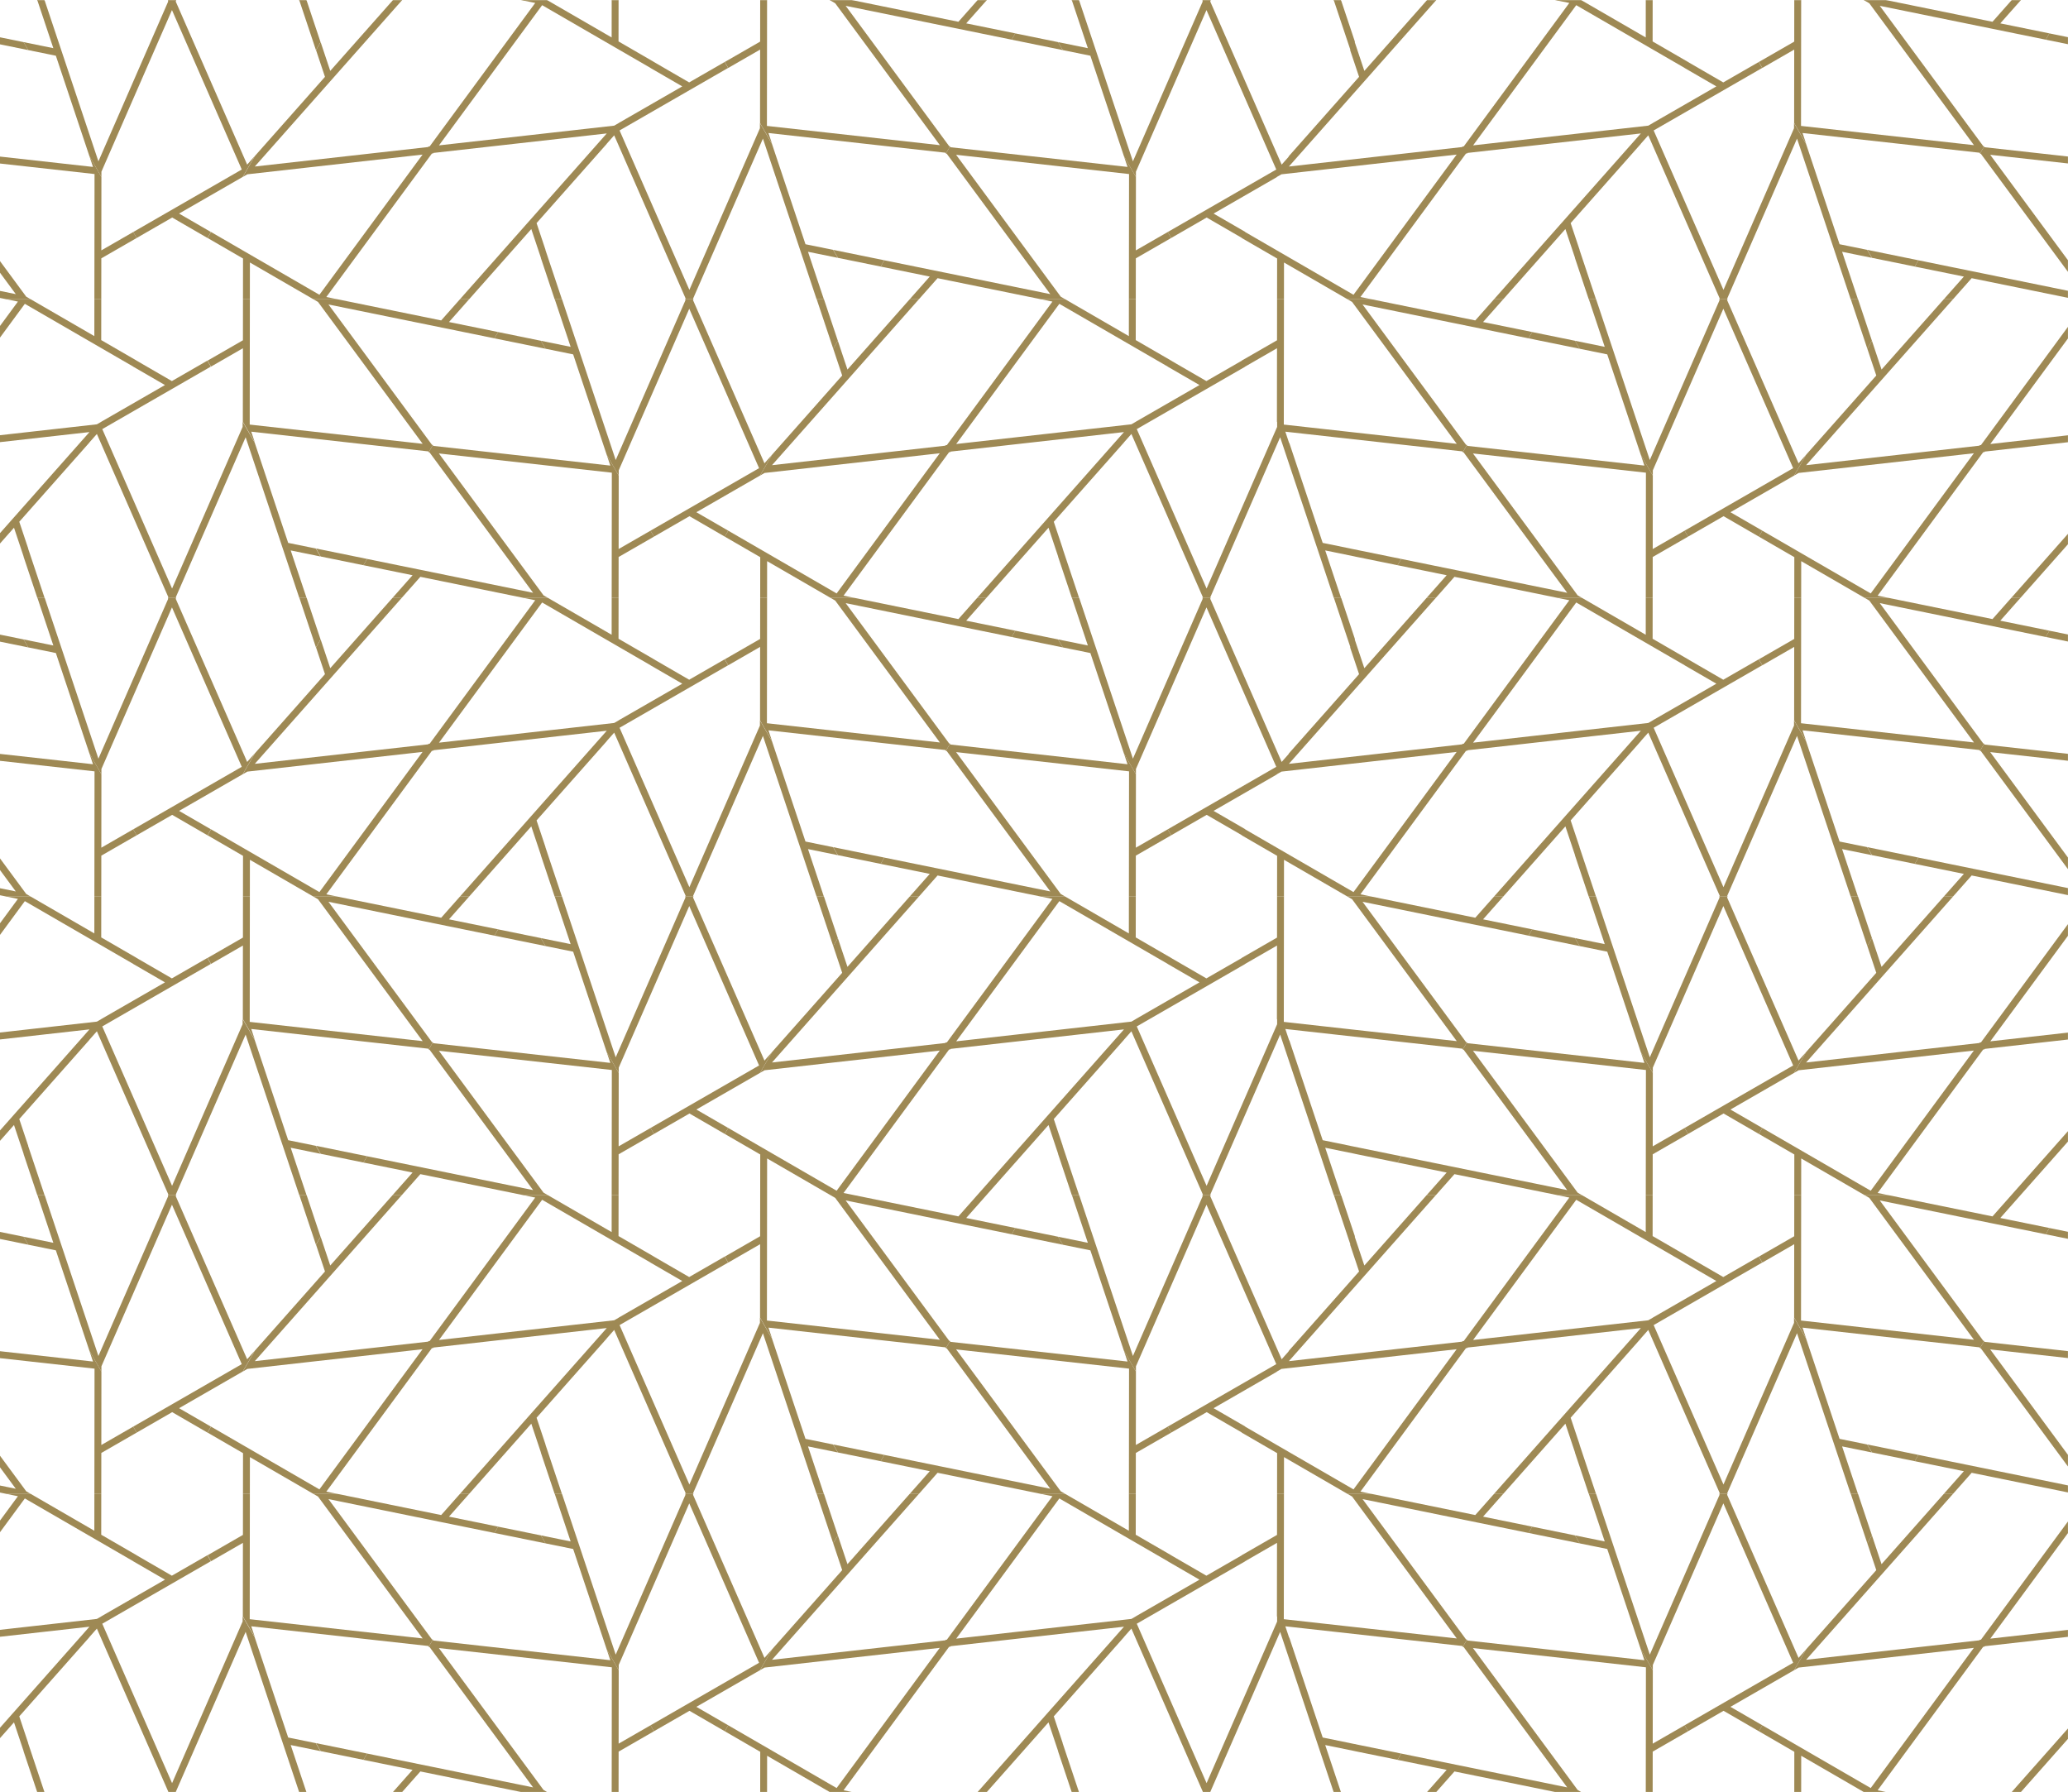 <?xml version="1.0" encoding="UTF-8"?><svg xmlns="http://www.w3.org/2000/svg" xmlns:xlink="http://www.w3.org/1999/xlink" height="1560.0" preserveAspectRatio="xMidYMid meet" version="1.0" viewBox="0.0 0.0 1800.6 1560.0" width="1800.6" zoomAndPan="magnify"><defs><clipPath id="a"><path d="M 316 1427 L 570 1427 L 570 1559.98 L 316 1559.98 Z M 316 1427"/></clipPath><clipPath id="b"><path d="M 0 1300 L 279 1300 L 279 1559.98 L 0 1559.98 Z M 0 1300"/></clipPath><clipPath id="c"><path d="M 1751 464 L 1800.559 464 L 1800.559 521 L 1751 521 Z M 1751 464"/></clipPath><clipPath id="d"><path d="M 1531 260 L 1800.559 260 L 1800.559 521 L 1531 521 Z M 1531 260"/></clipPath><clipPath id="e"><path d="M 1723 647 L 1800.559 647 L 1800.559 757 L 1723 757 Z M 1723 647"/></clipPath><clipPath id="f"><path d="M 1667 746 L 1800.559 746 L 1800.559 781 L 1667 781 Z M 1667 746"/></clipPath><clipPath id="g"><path d="M 1781 549 L 1800.559 549 L 1800.559 559 L 1781 559 Z M 1781 549"/></clipPath><clipPath id="h"><path d="M 1723 127 L 1800.559 127 L 1800.559 237 L 1723 237 Z M 1723 127"/></clipPath><clipPath id="i"><path d="M 1667 226 L 1800.559 226 L 1800.559 261 L 1667 261 Z M 1667 226"/></clipPath><clipPath id="j"><path d="M 1781 29 L 1800.559 29 L 1800.559 39 L 1781 39 Z M 1781 29"/></clipPath><clipPath id="k"><path d="M 1531 780 L 1800.559 780 L 1800.559 1041 L 1531 1041 Z M 1531 780"/></clipPath><clipPath id="l"><path d="M 1531 984 L 1800.559 984 L 1800.559 1174 L 1531 1174 Z M 1531 984"/></clipPath><clipPath id="m"><path d="M 1667 1266 L 1800.559 1266 L 1800.559 1301 L 1667 1301 Z M 1667 1266"/></clipPath><clipPath id="n"><path d="M 1723 1167 L 1800.559 1167 L 1800.559 1277 L 1723 1277 Z M 1723 1167"/></clipPath><clipPath id="o"><path d="M 1781 1069 L 1800.559 1069 L 1800.559 1079 L 1781 1079 Z M 1781 1069"/></clipPath><clipPath id="p"><path d="M 631 1300 L 1335 1300 L 1335 1559.98 L 631 1559.98 Z M 631 1300"/></clipPath><clipPath id="q"><path d="M 1216 1427 L 1470 1427 L 1470 1559.98 L 1216 1559.98 Z M 1216 1427"/></clipPath><clipPath id="r"><path d="M 1751 1504 L 1800.559 1504 L 1800.559 1559.98 L 1751 1559.98 Z M 1751 1504"/></clipPath><clipPath id="s"><path d="M 1531 1300 L 1800.559 1300 L 1800.559 1559.98 L 1531 1559.98 Z M 1531 1300"/></clipPath></defs><g><g id="change1_11"><path d="M 472.039 4.512 L 566.414 59.148 L 566.391 59.191 L 594.055 75.211 L 538.766 107.039 L 538.719 107.121 L 534.77 109.391 L 382.23 126.551 Z M 211.43 154.012 L 215.379 151.738 L 367.918 134.578 L 278.109 256.621 L 183.734 201.98 L 180.734 207.172 L 211.598 225.039 L 211.555 260.559 L 217.555 260.559 L 217.594 228.52 L 272.945 260.559 L 293.953 260.559 L 284.133 258.559 L 376.043 133.672 L 376.816 133.578 L 376.922 133.762 L 377.387 133.129 L 528.309 116.16 L 430.516 226.59 L 400.434 260.559 L 408.445 260.559 L 433.68 232.07 L 462.598 199.41 L 470.969 224.461 L 470.914 224.559 L 482.938 260.559 L 489.266 260.559 L 474.918 217.621 L 474.977 217.52 L 467.191 194.219 L 528.219 125.309 L 528.391 125.012 L 534.77 117.809 L 596.973 259.852 L 596.66 260.559 L 603.836 260.559 L 603.52 259.84 L 664.281 120.66 L 711.02 260.559 L 717.348 260.559 L 703.523 219.191 L 729.406 224.461 L 725.402 217.52 L 701.328 212.621 L 672.16 125.309 L 666.516 115.531 L 661.66 107.121 L 661.656 111.68 L 600.242 252.352 L 539.461 113.559 L 633.969 59.148 L 630.969 53.961 L 600.059 71.75 L 569.391 53.988 L 569.414 53.949 L 538.551 36.078 L 538.594 0.57 L 532.594 0.57 L 532.555 32.609 L 477.203 0.57 L 456.195 0.57 L 466.016 2.57 L 374.105 127.461 L 373.332 127.551 L 373.23 127.371 L 372.766 128 L 221.844 144.969 L 319.633 34.539 L 349.719 0.57 L 341.703 0.57 L 316.473 29.059 L 287.551 61.719 L 279.18 36.66 L 275.172 43.602 L 282.957 66.898 L 221.93 135.82 L 216.285 145.602 L 211.43 154.012" fill="#9e8954"/></g><g id="change1_12"><path d="M 217.113 296.469 C 217.215 296.648 217.297 296.828 217.359 297.02 C 217.297 296.828 217.215 296.648 217.113 296.469 C 217.113 296.469 217.109 296.469 217.109 296.461 C 217.109 296.469 217.113 296.469 217.113 296.469 Z M 373.332 393.57 L 376.605 387.898 L 376.922 387.359 L 376.141 387.27 L 285.98 265.059 L 430.512 294.531 L 433.676 289.051 L 390.934 280.34 L 408.445 260.559 L 400.43 260.559 L 384.145 278.949 L 293.949 260.559 L 272.945 260.559 L 276.891 262.852 L 368.02 386.371 L 217.43 369.621 L 217.559 260.559 L 211.559 260.559 L 211.516 296.23 L 180.738 313.949 L 183.738 319.148 L 211.508 303.16 L 211.434 367.109 L 212.93 369.711 L 221.938 385.309 L 218.762 375.801 L 372.871 392.949 L 373.332 393.57" fill="#9e8954"/></g><g id="change1_13"><path d="M 316.473 492.059 L 319.637 486.578 L 275.176 477.52 L 279.184 484.461 L 316.473 492.059" fill="#9e8954"/></g><g id="change1_14"><path d="M 538.59 520.551 L 538.633 484.891 L 569.41 467.172 L 566.41 461.969 L 538.641 477.961 L 538.715 414 L 537.219 411.41 L 528.211 395.809 L 531.391 405.32 L 377.277 388.172 L 376.816 387.539 L 373.543 393.211 L 373.227 393.762 L 374.008 393.852 L 464.168 516.059 L 319.637 486.59 L 316.473 492.059 L 359.219 500.781 L 341.703 520.559 L 349.719 520.559 L 366.004 502.16 L 456.199 520.559 L 477.203 520.559 L 473.258 518.27 L 382.133 394.75 L 532.719 411.5 L 532.59 520.551 L 538.59 520.551" fill="#9e8954"/></g><g id="change1_15"><path d="M 433.676 289.059 L 430.512 294.539 L 474.973 303.602 L 470.969 296.66 L 433.676 289.059" fill="#9e8954"/></g><g id="change1_16"><path d="M 717.441 260.559 L 711.117 260.559 L 725.496 303.602 L 729.504 296.66 L 717.441 260.559" fill="#9e8954"/></g><g id="change1_17"><path d="M 474.98 303.602 L 499.051 308.512 L 528.219 395.809 L 533.863 405.59 L 538.719 414 L 538.727 409.449 L 600.141 268.77 L 660.922 407.559 L 566.414 461.969 L 569.414 467.172 L 600.32 449.371 L 631.059 467.172 L 634.059 461.969 L 606.324 445.922 L 661.754 414 L 663.25 411.41 L 672.258 395.809 L 665.613 403.32 L 603.41 261.281 L 603.723 260.559 L 596.547 260.559 L 596.859 261.281 L 536.098 400.469 L 489.359 260.559 L 483.031 260.559 L 496.855 301.941 L 470.973 296.66 L 474.98 303.602" fill="#9e8954"/></g><g id="change1_18"><path d="M 922.371 264.5 L 1016.75 319.141 L 1016.719 319.191 L 1044.391 335.199 L 989.098 367.039 L 989.055 367.109 L 985.105 369.391 L 832.562 386.539 Z M 1084.121 319.148 L 1111.891 303.16 L 1111.809 367.109 L 1111.988 367.43 L 1111.988 371.672 L 1050.57 512.352 L 989.793 373.559 L 1084.16 319.23 Z M 666.617 405.602 L 661.762 414.012 L 665.711 411.73 L 818.254 394.578 L 728.445 516.621 L 634.066 461.98 L 631.066 467.172 L 661.934 485.039 L 661.891 520.559 L 667.891 520.559 L 667.93 488.512 L 723.281 520.559 L 744.289 520.559 L 734.469 518.559 L 826.375 393.66 L 827.148 393.578 L 827.254 393.762 L 827.719 393.129 L 978.641 376.148 L 880.848 486.59 L 850.766 520.559 L 858.777 520.559 L 884.012 492.059 L 912.934 459.398 L 921.305 484.461 L 921.246 484.559 L 933.27 520.551 L 939.598 520.551 L 925.254 477.621 L 925.309 477.52 L 917.523 454.219 L 978.551 385.301 L 978.723 385.012 L 985.102 377.801 L 1047.301 519.84 L 1046.988 520.559 L 1054.172 520.559 L 1053.852 519.84 L 1114.621 380.648 L 1161.352 520.559 L 1167.68 520.559 L 1153.859 479.18 L 1179.539 484.422 L 1179.559 484.461 L 1216.852 492.059 L 1220.02 486.578 L 1175.559 477.52 L 1175.531 477.48 L 1151.66 472.609 L 1122.738 386.039 L 1122.352 385.359 L 1122.32 385.309 L 1119.141 375.801 L 1273.25 392.949 L 1273.711 393.57 L 1276.988 387.898 L 1277.301 387.359 L 1276.52 387.27 L 1186.359 265.059 L 1330.891 294.531 L 1334.059 289.051 L 1291.309 280.34 L 1308.828 260.559 L 1300.809 260.559 L 1284.52 278.949 L 1194.328 260.559 L 1173.328 260.559 L 1177.27 262.852 L 1268.398 386.371 L 1117.809 369.621 L 1117.941 260.559 L 1111.941 260.559 L 1111.898 296.23 L 1081.121 313.949 L 1081.16 314.031 L 1050.391 331.75 L 1019.719 313.988 L 1019.75 313.949 L 988.883 296.078 L 988.926 260.559 L 982.926 260.559 L 982.887 292.609 L 927.535 260.559 L 906.527 260.559 L 916.348 262.559 L 824.441 387.461 L 823.664 387.539 L 823.562 387.359 L 823.098 387.988 L 672.176 404.969 L 769.969 294.531 L 769.969 294.539 L 800.051 260.559 L 792.035 260.559 L 766.805 289.059 L 737.883 321.711 L 729.512 296.66 L 725.504 303.602 L 733.289 326.898 L 672.262 395.82 L 666.617 405.602" fill="#9e8954"/></g><g id="change1_19"><path d="M 823.664 653.57 L 826.938 647.902 L 827.254 647.355 L 826.473 647.27 L 736.312 525.059 L 880.848 554.531 L 884.008 549.051 L 841.266 540.34 L 858.777 520.559 L 850.762 520.559 L 834.477 538.949 L 744.281 520.559 L 723.281 520.559 L 727.223 522.84 L 818.352 646.367 L 667.762 629.613 L 667.891 520.559 L 661.891 520.559 L 661.848 556.23 L 631.07 573.945 L 634.07 579.145 L 661.84 563.152 L 661.766 627.113 L 663.262 629.703 L 672.27 645.305 L 669.094 635.797 L 823.203 652.945 L 823.664 653.57" fill="#9e8954"/></g><g id="change1_20"><path d="M 766.809 752.059 L 769.969 746.578 L 725.508 737.512 L 729.516 744.453 L 766.809 752.059" fill="#9e8954"/></g><g id="change1_21"><path d="M 827.148 647.539 L 823.875 653.211 L 823.562 653.758 L 824.34 653.844 L 914.5 776.055 L 769.969 746.582 L 766.805 752.062 L 809.551 760.777 L 792.039 780.555 L 800.051 780.555 L 816.34 762.16 L 906.531 780.555 L 927.535 780.555 L 923.59 778.27 L 832.465 654.746 L 983.055 671.5 L 982.926 780.551 L 988.922 780.551 L 988.965 744.887 L 1019.75 727.164 L 1016.75 721.969 L 988.973 737.961 L 989.051 674 L 987.555 671.41 L 978.547 655.809 L 981.723 665.316 L 827.609 648.168 L 827.148 647.539" fill="#9e8954"/></g><g id="change1_22"><path d="M 884.008 549.059 L 880.844 554.531 L 925.309 563.602 L 921.301 556.66 L 884.008 549.059" fill="#9e8954"/></g><g id="change1_23"><path d="M 538.59 0 L 532.59 0 L 532.59 0.559 L 538.59 0.559 L 538.59 0" fill="#9e8954"/></g><g id="change1_24"><path d="M 467.488 0.559 L 477.203 0.559 L 476.23 0 L 453.438 0 L 456.199 0.559 L 467.488 0.559" fill="#9e8954"/></g><g id="change1_25"><path d="M 350.219 0 L 342.203 0 L 341.703 0.559 L 349.719 0.559 L 350.219 0" fill="#9e8954"/></g><g id="change1_26"><path d="M 726.273 0.57 L 744.289 0.57 L 741.516 0 L 722.305 0 L 723.281 0.57 L 726.273 0.57" fill="#9e8954"/></g><g id="change1_27"><path d="M 859.277 0 L 851.266 0 L 850.766 0.57 L 858.777 0.57 L 859.277 0" fill="#9e8954"/></g><g id="change1_28"><path d="M 667.891 0 L 661.891 0 L 661.891 0.57 L 667.891 0.57 L 667.891 0" fill="#9e8954"/></g><g id="change1_29"><path d="M 729.516 224.461 L 766.809 232.059 L 769.969 226.59 L 725.508 217.52 L 729.516 224.461" fill="#9e8954"/></g><g id="change1_30"><path d="M 661.84 43.16 L 661.766 107.121 L 663.262 109.711 L 672.27 125.309 L 669.094 115.801 L 823.203 132.949 L 823.664 133.578 L 826.938 127.91 L 827.254 127.359 L 826.473 127.281 L 736.312 5.07 L 880.848 34.539 L 884.008 29.059 L 841.266 20.34 L 858.777 0.57 L 850.762 0.57 L 834.477 18.961 L 744.281 0.57 L 723.281 0.57 L 727.223 2.852 L 818.352 126.371 L 667.762 109.621 L 667.891 0.57 L 661.891 0.57 L 661.848 36.23 L 631.07 53.949 L 634.07 59.148 L 661.84 43.16" fill="#9e8954"/></g><g id="change1_31"><path d="M 1054.172 0.559 L 1053.922 0 L 1047.238 0 L 1046.988 0.559 L 1054.172 0.559" fill="#9e8954"/></g><g id="change1_32"><path d="M 1167.68 0.559 L 1167.488 0 L 1161.172 0 L 1161.352 0.559 L 1167.68 0.559" fill="#9e8954"/></g><g id="change1_33"><path d="M 939.598 0.559 L 939.41 0 L 933.086 0 L 933.27 0.559 L 939.598 0.559" fill="#9e8954"/></g><g id="change1_34"><path d="M 766.805 232.07 L 809.551 240.781 L 792.039 260.559 L 800.051 260.559 L 816.34 242.172 L 906.531 260.559 L 927.535 260.559 L 923.59 258.281 L 832.465 134.75 L 983.055 151.512 L 982.926 260.559 L 988.922 260.559 L 988.965 224.891 L 1019.75 207.172 L 1016.75 201.98 L 988.973 217.969 L 989.051 154.012 L 987.555 151.422 L 978.547 135.82 L 981.723 145.32 L 827.609 128.18 L 827.148 127.551 L 823.875 133.219 L 823.562 133.762 L 824.34 133.852 L 914.5 256.059 L 769.969 226.59 L 766.805 232.07" fill="#9e8954"/></g><g id="change1_35"><path d="M 880.844 34.539 L 925.309 43.609 L 921.301 36.672 L 884.008 29.059 L 880.844 34.539" fill="#9e8954"/></g><g id="change1_36"><path d="M 1111.809 154.012 L 1115.762 151.738 L 1268.301 134.578 L 1178.488 256.621 L 1084.121 201.98 L 1084.191 201.859 L 1056.66 185.922 L 1111.672 154.238 Z M 1372.422 4.512 L 1466.801 59.148 L 1466.77 59.191 L 1494.441 75.211 L 1439.148 107.039 L 1439.102 107.121 L 1435.148 109.391 L 1282.609 126.551 Z M 1047.672 186.121 C 1047.699 186.551 1047.82 186.98 1048.031 187.359 C 1047.82 186.98 1047.699 186.551 1047.672 186.121 Z M 949.383 48.512 L 978.551 135.82 L 984.195 145.602 L 989.055 154.012 L 989.059 149.449 L 1050.469 8.77 L 1111.25 147.57 L 1016.75 201.98 L 1019.75 207.172 L 1050.648 189.379 L 1081.191 207.051 L 1081.121 207.172 L 1111.98 225.039 L 1111.941 260.559 L 1117.941 260.559 L 1117.98 228.52 L 1173.328 260.559 L 1194.34 260.559 L 1184.52 258.559 L 1276.422 133.672 L 1277.199 133.578 L 1277.301 133.762 L 1277.77 133.129 L 1428.691 116.16 L 1330.898 226.59 L 1300.809 260.559 L 1308.828 260.559 L 1334.059 232.07 L 1362.98 199.41 L 1371.352 224.461 L 1371.289 224.559 L 1383.32 260.559 L 1389.648 260.559 L 1375.301 217.621 L 1375.359 217.52 L 1367.57 194.219 L 1428.602 125.309 L 1428.77 125.012 L 1435.148 117.809 L 1497.352 259.852 L 1497.039 260.559 L 1504.219 260.559 L 1503.898 259.84 L 1564.66 120.66 L 1611.398 260.559 L 1617.73 260.559 L 1603.91 219.191 L 1629.789 224.461 L 1625.781 217.52 L 1601.711 212.621 L 1572.539 125.309 L 1566.898 115.531 L 1562.039 107.121 L 1562.039 111.68 L 1500.621 252.352 L 1439.84 113.559 L 1534.352 59.148 L 1531.352 53.961 L 1500.441 71.75 L 1469.77 53.988 L 1469.789 53.949 L 1438.93 36.078 L 1438.969 0.57 L 1432.969 0.57 L 1432.941 32.609 L 1377.578 0.57 L 1356.57 0.57 L 1366.398 2.57 L 1274.488 127.461 L 1273.711 127.551 L 1273.609 127.371 L 1273.141 128 L 1122.219 144.969 L 1220.012 34.539 L 1250.102 0.57 L 1242.078 0.57 L 1216.852 29.059 L 1187.93 61.719 L 1179.559 36.66 L 1179.73 36.359 L 1167.781 0.57 L 1161.449 0.57 L 1175.73 43.301 L 1175.551 43.602 L 1183.34 66.898 L 1122.309 135.82 L 1121.801 136.711 L 1115.941 143.32 L 1053.738 1.281 L 1054.051 0.57 L 1046.879 0.57 L 1047.191 1.289 L 986.434 140.469 L 939.691 0.57 L 933.367 0.57 L 947.188 41.941 L 921.305 36.66 L 925.312 43.602 L 949.383 48.512" fill="#9e8954"/></g><g id="change1_37"><path d="M 472.039 524.5 L 566.414 579.141 L 566.391 579.184 L 594.055 595.199 L 538.766 627.031 L 538.719 627.109 L 534.77 629.383 L 382.23 646.539 Z M 211.555 780.555 L 217.555 780.555 L 217.594 748.508 L 272.945 780.555 L 293.953 780.555 L 284.133 778.551 L 376.043 653.66 L 376.816 653.574 L 376.922 653.754 L 377.387 653.121 L 528.309 636.148 L 430.516 746.582 L 400.434 780.555 L 408.445 780.555 L 433.68 752.062 L 462.598 719.402 L 470.969 744.457 L 470.914 744.559 L 482.938 780.551 L 489.266 780.551 L 474.918 737.617 L 474.977 737.516 L 467.191 714.215 L 528.219 645.301 L 528.391 645.004 L 534.77 637.801 L 596.973 779.84 L 596.66 780.555 L 603.836 780.555 L 603.52 779.836 L 664.281 640.648 L 711.02 780.555 L 717.348 780.555 L 703.523 739.18 L 729.406 744.457 L 725.402 737.516 L 701.328 732.609 L 672.16 645.301 L 666.516 635.523 L 661.66 627.113 L 661.656 631.672 L 600.242 772.348 L 539.461 633.555 L 633.969 579.145 L 630.969 573.949 L 600.059 591.742 L 569.391 573.984 L 569.414 573.945 L 538.551 556.078 L 538.594 520.559 L 532.594 520.559 L 532.555 552.602 L 477.203 520.559 L 456.195 520.559 L 466.016 522.559 L 374.105 647.453 L 373.332 647.539 L 373.23 647.359 L 372.766 647.992 L 221.844 664.965 L 319.633 554.531 L 349.719 520.559 L 341.703 520.559 L 316.473 549.051 L 287.551 581.711 L 279.18 556.66 L 275.172 563.598 L 282.957 586.898 L 221.93 655.812 L 216.285 665.594 L 211.43 674.004 L 215.379 671.73 L 367.918 654.574 L 278.109 776.613 L 183.734 721.973 L 180.734 727.168 L 211.598 745.039 L 211.555 780.555" fill="#9e8954"/></g><g id="change1_38"><path d="M 373.332 913.566 L 376.605 907.898 L 376.922 907.355 L 376.141 907.266 L 285.98 785.055 L 430.512 814.527 L 433.676 809.047 L 390.934 800.332 L 408.445 780.555 L 400.43 780.555 L 384.145 798.949 L 293.949 780.559 L 272.945 780.559 L 276.891 782.84 L 368.02 906.363 L 217.43 889.609 L 217.559 780.559 L 211.559 780.559 L 211.516 816.223 L 180.738 833.941 L 183.738 839.141 L 211.508 823.148 L 211.434 887.109 L 212.93 889.699 L 221.938 905.301 L 218.762 895.793 L 372.871 912.941 L 373.332 913.566" fill="#9e8954"/></g><g id="change1_39"><path d="M 316.473 1012.051 L 319.637 1006.578 L 275.176 997.512 L 279.184 1004.449 L 316.473 1012.051" fill="#9e8954"/></g><g id="change1_40"><path d="M 538.59 1040.551 L 538.633 1004.879 L 569.41 987.164 L 566.41 981.969 L 538.641 997.957 L 538.715 933.996 L 537.219 931.406 L 528.211 915.805 L 531.391 925.312 L 377.277 908.164 L 376.816 907.539 L 373.543 913.207 L 373.227 913.754 L 374.008 913.84 L 464.168 1036.051 L 319.637 1006.578 L 316.473 1012.059 L 359.219 1020.77 L 341.703 1040.551 L 349.719 1040.551 L 366.004 1022.16 L 456.199 1040.551 L 477.203 1040.551 L 473.258 1038.27 L 382.133 914.742 L 532.719 931.496 L 532.59 1040.551 L 538.59 1040.551" fill="#9e8954"/></g><g id="change1_41"><path d="M 433.676 809.051 L 430.512 814.531 L 474.973 823.598 L 470.969 816.656 L 433.676 809.051" fill="#9e8954"/></g><g id="change1_42"><path d="M 663.25 931.406 L 672.258 915.805 L 665.613 923.309 L 603.41 781.27 L 603.723 780.559 L 596.547 780.559 L 596.859 781.273 L 536.098 920.461 L 489.359 780.555 L 483.031 780.555 L 496.855 821.93 L 470.973 816.652 L 474.98 823.594 L 499.051 828.504 L 528.219 915.809 L 533.863 925.586 L 538.719 933.996 L 538.727 929.441 L 600.141 788.762 L 660.922 927.555 L 566.414 981.965 L 569.414 987.16 L 600.32 969.367 L 631.059 987.164 L 634.059 981.969 L 606.324 965.91 L 661.754 933.996 L 663.25 931.406" fill="#9e8954"/></g><g id="change1_43"><path d="M 711.117 780.559 L 725.496 823.598 L 729.504 816.656 L 717.441 780.559 L 711.117 780.559" fill="#9e8954"/></g><g id="change1_44"><path d="M 766.809 1272.051 L 769.969 1266.57 L 725.508 1257.512 L 729.516 1264.449 L 766.809 1272.051" fill="#9e8954"/></g><g id="change1_45"><path d="M 827.148 1167.531 L 823.875 1173.199 L 823.562 1173.75 L 824.34 1173.84 L 914.5 1296.051 L 769.969 1266.578 L 766.805 1272.051 L 809.551 1280.77 L 792.039 1300.551 L 800.051 1300.551 L 816.34 1282.148 L 906.531 1300.551 L 927.535 1300.551 L 923.59 1298.262 L 832.465 1174.738 L 983.055 1191.488 L 982.926 1300.539 L 988.922 1300.539 L 988.965 1264.879 L 1019.75 1247.16 L 1016.75 1241.961 L 988.973 1257.949 L 989.051 1193.988 L 987.555 1191.398 L 978.547 1175.801 L 981.723 1185.309 L 827.609 1168.16 L 827.148 1167.531" fill="#9e8954"/></g><g id="change1_46"><path d="M 884.008 1069.051 L 880.844 1074.531 L 925.309 1083.59 L 921.301 1076.648 L 884.008 1069.051" fill="#9e8954"/></g><g id="change1_47"><path d="M 319.637 1526.57 L 275.176 1517.5 L 279.184 1524.441 L 316.473 1532.051 L 319.637 1526.57" fill="#9e8954"/></g><g id="change1_48"><path d="M 384.145 1318.941 L 293.949 1300.551 L 272.945 1300.551 L 276.891 1302.828 L 368.02 1426.359 L 217.43 1409.602 L 217.559 1300.551 L 211.559 1300.551 L 211.516 1336.219 L 180.738 1353.941 L 183.738 1359.129 L 211.508 1343.141 L 211.434 1407.102 L 212.93 1409.691 L 221.938 1425.289 L 218.762 1415.789 L 372.871 1432.93 L 373.332 1433.559 L 376.605 1427.891 L 376.922 1427.352 L 376.141 1427.262 L 285.98 1305.051 L 430.512 1334.52 L 433.676 1329.039 L 390.934 1320.328 L 408.445 1300.551 L 400.43 1300.551 L 384.145 1318.941" fill="#9e8954"/></g><g id="change1_49"><path d="M 538.719 1147.102 L 534.77 1149.379 L 382.23 1166.531 L 472.039 1044.488 L 566.414 1099.129 L 566.391 1099.18 L 594.055 1115.191 L 538.766 1147.02 Z M 711.02 1300.551 L 717.348 1300.551 L 703.523 1259.172 L 729.406 1264.449 L 725.402 1257.512 L 701.328 1252.602 L 672.16 1165.289 L 666.516 1155.52 L 661.66 1147.102 L 661.656 1151.66 L 600.242 1292.34 L 539.461 1153.551 L 633.969 1099.141 L 630.969 1093.941 L 600.059 1111.738 L 569.391 1093.98 L 569.414 1093.941 L 538.551 1076.07 L 538.594 1040.551 L 532.594 1040.551 L 532.555 1072.602 L 477.203 1040.551 L 456.195 1040.551 L 466.016 1042.559 L 374.105 1167.449 L 373.332 1167.531 L 373.23 1167.352 L 372.766 1167.98 L 221.844 1184.961 L 319.633 1074.52 L 349.719 1040.551 L 341.703 1040.551 L 316.473 1069.051 L 316.469 1069.051 L 287.551 1101.699 L 279.18 1076.648 L 275.172 1083.59 L 282.957 1106.891 L 221.93 1175.809 L 216.285 1185.59 L 211.43 1194 L 215.379 1191.719 L 367.918 1174.57 L 278.109 1296.602 L 183.734 1241.969 L 180.734 1247.16 L 211.598 1265.031 L 211.555 1300.551 L 217.555 1300.551 L 217.594 1268.5 L 272.945 1300.551 L 293.953 1300.551 L 284.133 1298.551 L 376.043 1173.648 L 376.816 1173.57 L 376.922 1173.75 L 377.387 1173.121 L 528.309 1156.141 L 430.516 1266.578 L 400.434 1300.551 L 408.445 1300.551 L 433.68 1272.051 L 433.68 1272.059 L 462.598 1239.398 L 470.969 1264.449 L 470.914 1264.551 L 482.938 1300.539 L 489.266 1300.539 L 474.922 1257.609 L 474.977 1257.512 L 467.191 1234.211 L 528.219 1165.289 L 528.391 1165 L 534.77 1157.789 L 596.973 1299.828 L 596.66 1300.551 L 603.836 1300.551 L 603.52 1299.828 L 664.281 1160.641 L 711.02 1300.551" fill="#9e8954"/></g><g id="change1_50"><path d="M 430.512 1334.52 L 474.973 1343.59 L 470.969 1336.648 L 433.676 1329.051 L 430.512 1334.52" fill="#9e8954"/></g><g clip-path="url(#a)" id="change1_9"><path d="M 538.641 1517.949 L 538.715 1453.988 L 537.219 1451.398 L 528.211 1435.801 L 531.391 1445.309 L 377.277 1428.16 L 376.816 1427.531 L 373.543 1433.199 L 373.227 1433.75 L 374.008 1433.828 L 464.168 1556.039 L 319.637 1526.57 L 316.473 1532.051 L 359.219 1540.77 L 342.207 1559.98 L 350.219 1559.98 L 366.004 1542.148 L 453.43 1559.98 L 476.227 1559.98 L 473.258 1558.262 L 382.133 1434.738 L 532.719 1451.488 L 532.59 1559.98 L 538.59 1559.98 L 538.633 1524.879 L 569.41 1507.16 L 566.41 1501.961 L 538.641 1517.949" fill="#9e8954"/></g><g id="change1_51"><path d="M 729.504 1336.648 L 717.441 1300.551 L 711.117 1300.551 L 725.496 1343.59 L 729.504 1336.648" fill="#9e8954"/></g><g id="change1_52"><path d="M 606.324 1485.898 L 661.754 1453.988 L 663.25 1451.398 L 672.258 1435.801 L 665.613 1443.301 L 603.41 1301.262 L 603.723 1300.551 L 596.547 1300.551 L 596.859 1301.27 L 536.098 1440.449 L 489.359 1300.551 L 483.031 1300.551 L 496.855 1341.922 L 470.973 1336.648 L 474.98 1343.59 L 499.051 1348.488 L 528.219 1435.801 L 533.863 1445.578 L 538.719 1453.988 L 538.727 1449.43 L 600.141 1308.762 L 660.922 1447.551 L 566.414 1501.961 L 569.414 1507.148 L 600.32 1489.359 L 631.059 1507.16 L 634.059 1501.961 L 606.324 1485.898" fill="#9e8954"/></g><g id="change1_53"><path d="M 20.559 484.461 L 20.504 484.559 L 32.527 520.551 L 38.852 520.551 L 24.508 477.621 L 24.566 477.52 L 16.781 454.219 L 77.809 385.301 L 77.977 385.012 L 84.359 377.801 L 146.559 519.84 L 146.246 520.559 L 153.426 520.559 L 153.109 519.84 L 213.871 380.648 L 260.609 520.559 L 266.938 520.559 L 253.113 479.18 L 278.996 484.461 L 274.988 477.52 L 250.918 472.609 L 221.75 385.301 L 216.105 375.531 L 211.25 367.121 L 211.242 371.672 L 149.828 512.352 L 89.051 373.559 L 183.555 319.148 L 180.555 313.949 L 149.648 331.75 L 118.98 313.988 L 119.004 313.949 L 88.141 296.078 L 88.18 260.559 L 82.18 260.559 L 82.145 292.609 L 26.789 260.559 L 5.781 260.559 L 15.605 262.559 L 0 283.77 L 0 293.891 L 21.625 264.5 L 116.004 319.141 L 115.98 319.191 L 143.645 335.199 L 88.352 367.039 L 88.309 367.109 L 84.359 369.391 L 0 378.871 L 0 384.91 L 77.895 376.148 L 0 464.121 L 0 473.172 L 12.188 459.398 L 20.559 484.461" fill="#9e8954"/></g><g id="change1_54"><path d="M 82.18 780.551 L 88.18 780.551 L 88.223 744.887 L 119 727.164 L 116 721.969 L 88.23 737.961 L 88.305 674 L 86.809 671.41 L 77.801 655.809 L 80.977 665.316 L 0 656.305 L 0 662.344 L 82.309 671.5 L 82.18 780.551" fill="#9e8954"/></g><g id="change1_55"><path d="M 17.078 780.555 L 26.789 780.555 L 22.848 778.27 L 0 747.301 L 0 757.406 L 13.758 776.055 L 0 773.25 L 0 779.371 L 5.789 780.555 L 17.078 780.555" fill="#9e8954"/></g><g id="change1_56"><path d="M 20.555 556.66 L 0 552.469 L 0 558.59 L 24.562 563.602 L 20.555 556.66" fill="#9e8954"/></g><g id="change1_57"><path d="M 119.004 727.164 L 149.91 709.371 L 180.645 727.164 L 183.645 721.969 L 155.914 705.914 L 211.344 674 L 212.836 671.41 L 221.848 655.809 L 215.199 663.312 L 153 521.27 L 153.312 520.559 L 146.137 520.559 L 146.449 521.281 L 85.688 660.465 L 38.949 520.559 L 32.621 520.559 L 46.445 561.934 L 20.562 556.66 L 24.57 563.598 L 48.641 568.504 L 77.809 655.812 L 83.453 665.59 L 88.309 674 L 88.316 669.441 L 149.73 528.77 L 210.508 667.559 L 116.004 721.969 L 119.004 727.164" fill="#9e8954"/></g><g id="change1_58"><path d="M 267.031 520.559 L 260.707 520.559 L 275.086 563.602 L 279.09 556.66 L 267.031 520.559" fill="#9e8954"/></g><g id="change1_59"><path d="M 153.426 0.559 L 153.176 0 L 146.492 0 L 146.246 0.559 L 153.426 0.559" fill="#9e8954"/></g><g id="change1_60"><path d="M 266.938 0.559 L 266.746 0 L 260.422 0 L 260.609 0.559 L 266.938 0.559" fill="#9e8954"/></g><g id="change1_61"><path d="M 38.852 0.559 L 38.664 0 L 32.34 0 L 32.527 0.559 L 38.852 0.559" fill="#9e8954"/></g><g id="change1_62"><path d="M 82.18 260.559 L 88.18 260.559 L 88.223 224.891 L 119 207.172 L 116 201.98 L 88.23 217.969 L 88.305 154.012 L 86.809 151.422 L 77.801 135.82 L 80.977 145.32 L 0 136.309 L 0 142.352 L 82.309 151.512 L 82.18 260.559" fill="#9e8954"/></g><g id="change1_63"><path d="M 17.078 260.559 L 26.789 260.559 L 22.848 258.281 L 0 227.309 L 0 237.41 L 13.758 256.059 L 0 253.262 L 0 259.379 L 5.789 260.559 L 17.078 260.559" fill="#9e8954"/></g><g id="change1_64"><path d="M 20.555 36.672 L 0 32.469 L 0 38.602 L 24.562 43.609 L 20.555 36.672" fill="#9e8954"/></g><g id="change1_65"><path d="M 275.086 43.609 L 279.09 36.672 L 267.031 0.57 L 260.707 0.57 L 275.086 43.609" fill="#9e8954"/></g><g id="change1_66"><path d="M 48.641 48.512 L 77.809 135.82 L 83.453 145.602 L 88.309 154.012 L 88.316 149.449 L 149.73 8.77 L 210.508 147.57 L 116.004 201.98 L 119.004 207.172 L 149.91 189.379 L 180.645 207.172 L 183.645 201.98 L 155.914 185.922 L 211.344 154.012 L 212.836 151.422 L 221.848 135.82 L 215.199 143.32 L 153 1.281 L 153.312 0.57 L 146.137 0.57 L 146.449 1.289 L 85.688 140.469 L 38.949 0.57 L 32.621 0.57 L 46.445 41.941 L 20.562 36.66 L 24.57 43.602 L 48.641 48.512" fill="#9e8954"/></g><g id="change1_67"><path d="M 20.559 1004.449 L 20.504 1004.551 L 32.527 1040.551 L 38.852 1040.551 L 24.508 997.613 L 24.566 997.512 L 16.781 974.211 L 77.809 905.297 L 77.977 905.004 L 84.359 897.797 L 146.559 1039.84 L 146.246 1040.551 L 153.426 1040.551 L 153.109 1039.828 L 213.871 900.645 L 260.609 1040.551 L 266.938 1040.551 L 253.113 999.176 L 278.996 1004.449 L 274.988 997.516 L 250.918 992.605 L 221.75 905.297 L 216.105 895.52 L 211.25 887.109 L 211.242 891.664 L 149.828 1032.34 L 89.051 893.551 L 183.555 839.141 L 180.555 833.945 L 149.648 851.738 L 118.98 833.98 L 119.004 833.941 L 88.141 816.074 L 88.18 780.555 L 82.18 780.555 L 82.145 812.602 L 26.789 780.555 L 5.781 780.555 L 15.605 782.559 L 0 803.762 L 0 813.887 L 21.625 784.496 L 116.004 839.137 L 115.98 839.18 L 143.645 855.195 L 88.355 887.027 L 88.309 887.105 L 84.359 889.383 L 0 898.867 L 0 904.906 L 77.895 896.145 L 0 984.113 L 0 993.16 L 12.188 979.398 L 20.559 1004.449" fill="#9e8954"/></g><g id="change1_68"><path d="M 82.18 1300.539 L 88.18 1300.539 L 88.223 1264.879 L 119 1247.16 L 116 1241.961 L 88.23 1257.949 L 88.305 1193.988 L 86.809 1191.398 L 77.801 1175.801 L 80.977 1185.309 L 0 1176.301 L 0 1182.34 L 82.309 1191.488 L 82.18 1300.539" fill="#9e8954"/></g><g id="change1_69"><path d="M 17.078 1300.551 L 26.789 1300.551 L 22.848 1298.262 L 0 1267.289 L 0 1277.398 L 13.758 1296.051 L 0 1293.238 L 0 1299.359 L 5.789 1300.551 L 17.078 1300.551" fill="#9e8954"/></g><g id="change1_70"><path d="M 20.555 1076.648 L 0 1072.461 L 0 1078.578 L 24.562 1083.59 L 20.555 1076.648" fill="#9e8954"/></g><g id="change1_71"><path d="M 119.004 1247.16 L 149.91 1229.359 L 180.645 1247.16 L 183.645 1241.961 L 155.914 1225.91 L 211.344 1193.988 L 212.836 1191.398 L 221.848 1175.801 L 215.199 1183.309 L 153 1041.27 L 153.312 1040.551 L 146.137 1040.551 L 146.449 1041.27 L 85.688 1180.461 L 38.949 1040.551 L 32.621 1040.551 L 46.445 1081.93 L 20.562 1076.648 L 24.57 1083.59 L 48.641 1088.5 L 77.809 1175.809 L 83.453 1185.578 L 88.309 1193.988 L 88.316 1189.441 L 149.73 1048.762 L 210.508 1187.551 L 116.004 1241.961 L 119.004 1247.16" fill="#9e8954"/></g><g id="change1_72"><path d="M 267.031 1040.551 L 260.707 1040.551 L 275.086 1083.59 L 279.09 1076.648 L 267.031 1040.551" fill="#9e8954"/></g><g clip-path="url(#b)" id="change1_3"><path d="M 274.988 1517.512 L 250.918 1512.602 L 221.75 1425.289 L 216.105 1415.512 L 211.25 1407.102 L 211.242 1411.66 L 149.828 1552.34 L 89.051 1413.539 L 183.555 1359.129 L 180.555 1353.941 L 149.648 1371.73 L 118.98 1353.98 L 119.004 1353.93 L 88.141 1336.07 L 88.18 1300.551 L 82.18 1300.551 L 82.145 1332.602 L 26.789 1300.551 L 5.781 1300.551 L 15.605 1302.551 L 0 1323.762 L 0 1333.879 L 21.625 1304.488 L 116.004 1359.129 L 115.98 1359.172 L 143.645 1375.191 L 88.355 1407.02 L 88.309 1407.102 L 84.359 1409.371 L 0 1418.859 L 0 1424.898 L 77.895 1416.141 L 0 1504.102 L 0 1513.16 L 12.188 1499.391 L 20.559 1524.449 L 20.504 1524.551 L 32.34 1559.98 L 38.664 1559.98 L 24.508 1517.602 L 24.566 1517.512 L 16.781 1494.199 L 77.809 1425.289 L 77.977 1425 L 84.359 1417.789 L 146.559 1559.828 L 146.496 1559.98 L 153.176 1559.98 L 153.109 1559.82 L 213.871 1420.641 L 260.422 1559.98 L 266.746 1559.98 L 253.113 1519.168 L 278.996 1524.449 L 274.988 1517.512" fill="#9e8954"/></g><g id="change1_73"><path d="M 1277.199 387.539 L 1273.922 393.211 L 1273.609 393.762 L 1274.391 393.852 L 1364.551 516.059 L 1220.02 486.59 L 1216.852 492.059 L 1259.602 500.781 L 1242.078 520.559 L 1250.102 520.559 L 1266.391 502.16 L 1356.578 520.559 L 1377.578 520.559 L 1373.641 518.27 L 1282.512 394.75 L 1433.102 411.5 L 1432.969 520.551 L 1438.969 520.551 L 1439.012 484.891 L 1469.789 467.172 L 1466.789 461.969 L 1439.02 477.961 L 1439.102 414 L 1437.602 411.41 L 1428.59 395.809 L 1431.77 405.32 L 1277.66 388.172 L 1277.199 387.539" fill="#9e8954"/></g><g id="change1_74"><path d="M 1334.059 289.059 L 1330.891 294.539 L 1375.352 303.602 L 1371.352 296.66 L 1334.059 289.059" fill="#9e8954"/></g><g id="change1_75"><path d="M 1563.629 411.41 L 1572.641 395.809 L 1565.988 403.32 L 1503.789 261.281 L 1504.102 260.559 L 1496.93 260.559 L 1497.238 261.281 L 1436.48 400.469 L 1389.738 260.559 L 1383.41 260.559 L 1397.238 301.941 L 1371.352 296.66 L 1375.359 303.602 L 1399.43 308.512 L 1428.602 395.809 L 1434.238 405.59 L 1439.102 414 L 1439.109 409.449 L 1500.52 268.77 L 1561.301 407.559 L 1466.789 461.969 L 1469.789 467.172 L 1500.699 449.371 L 1531.441 467.172 L 1534.441 461.969 L 1506.699 445.922 L 1562.129 414 L 1563.629 411.41" fill="#9e8954"/></g><g id="change1_76"><path d="M 1611.5 260.559 L 1625.879 303.602 L 1629.879 296.66 L 1617.82 260.559 L 1611.5 260.559" fill="#9e8954"/></g><g id="change1_77"><path d="M 1562.27 520.559 L 1562.23 556.23 L 1531.449 573.945 L 1534.449 579.145 L 1562.219 563.152 L 1562.148 627.113 L 1563.641 629.703 L 1572.648 645.305 L 1569.469 635.797 L 1723.578 652.945 L 1724.051 653.57 L 1727.32 647.902 L 1727.629 647.355 L 1726.859 647.27 L 1636.699 525.059 L 1781.23 554.531 L 1784.391 549.051 L 1741.648 540.34 L 1759.16 520.559 L 1751.141 520.559 L 1734.859 538.949 L 1644.66 520.559 L 1623.66 520.559 L 1627.609 522.84 L 1718.73 646.367 L 1568.141 629.613 L 1568.27 520.559 L 1562.27 520.559" fill="#9e8954"/></g><g id="change1_78"><path d="M 1667.191 752.059 L 1670.352 746.578 L 1625.891 737.512 L 1629.898 744.453 L 1667.191 752.059" fill="#9e8954"/></g><g clip-path="url(#c)" id="change1_98"><path d="M 1783.398 490.352 L 1781.23 486.59 L 1751.148 520.559 L 1759.16 520.559 L 1784.391 492.059 L 1800.559 473.801 L 1800.559 464.75 L 1781.23 486.59 L 1783.398 490.352" fill="#9e8954"/></g><g clip-path="url(#d)" id="change1_106"><path d="M 1724.051 387.539 L 1723.941 387.359 L 1723.48 387.988 L 1572.559 404.969 L 1670.352 294.531 L 1668.039 290.531 L 1670.352 294.539 L 1700.43 260.559 L 1692.422 260.559 L 1667.191 289.059 L 1638.262 321.711 L 1629.891 296.66 L 1625.891 303.602 L 1633.672 326.898 L 1572.641 395.82 L 1567 405.602 L 1562.141 414.012 L 1566.09 411.73 L 1718.629 394.578 L 1628.828 516.621 L 1534.449 461.98 L 1531.449 467.172 L 1562.309 485.039 L 1562.27 520.559 L 1568.27 520.559 L 1568.309 488.512 L 1623.66 520.559 L 1644.672 520.559 L 1634.852 518.559 L 1726.762 393.66 L 1727.531 393.578 L 1727.629 393.762 L 1728.102 393.129 L 1800.559 384.98 L 1800.559 378.941 L 1732.941 386.539 L 1800.559 294.66 L 1800.559 284.539 L 1724.82 387.461 L 1724.051 387.539" fill="#9e8954"/></g><g clip-path="url(#e)" id="change1_1"><path d="M 1727.531 647.539 L 1724.262 653.211 L 1723.941 653.758 L 1724.719 653.844 L 1800.559 756.645 L 1800.559 746.535 L 1732.852 654.746 L 1800.559 662.281 L 1800.559 656.242 L 1727.988 648.168 L 1727.531 647.539" fill="#9e8954"/></g><g clip-path="url(#f)" id="change1_104"><path d="M 1667.191 752.062 L 1709.93 760.777 L 1692.422 780.555 L 1700.43 780.555 L 1716.719 762.16 L 1800.559 779.258 L 1800.559 773.133 L 1670.352 746.582 L 1667.191 752.062" fill="#9e8954"/></g><g clip-path="url(#g)" id="change1_100"><path d="M 1781.23 554.531 L 1800.559 558.48 L 1800.559 552.352 L 1784.391 549.059 L 1781.23 554.531" fill="#9e8954"/></g><g id="change1_79"><path d="M 1438.969 0 L 1432.969 0 L 1432.969 0.559 L 1438.969 0.559 L 1438.969 0" fill="#9e8954"/></g><g id="change1_80"><path d="M 1367.871 0.559 L 1377.578 0.559 L 1376.609 0 L 1353.82 0 L 1356.578 0.559 L 1367.871 0.559" fill="#9e8954"/></g><g id="change1_81"><path d="M 1250.602 0 L 1242.578 0 L 1242.078 0.559 L 1250.102 0.559 L 1250.602 0" fill="#9e8954"/></g><g id="change1_82"><path d="M 1626.648 0.57 L 1644.672 0.57 L 1641.898 0 L 1622.691 0 L 1623.66 0.57 L 1626.648 0.57" fill="#9e8954"/></g><g id="change1_83"><path d="M 1759.66 0 L 1751.648 0 L 1751.148 0.57 L 1759.16 0.57 L 1759.66 0" fill="#9e8954"/></g><g id="change1_84"><path d="M 1568.27 0 L 1562.27 0 L 1562.27 0.57 L 1568.27 0.57 L 1568.27 0" fill="#9e8954"/></g><g id="change1_85"><path d="M 1667.191 232.059 L 1670.352 226.59 L 1625.891 217.52 L 1629.898 224.461 L 1667.191 232.059" fill="#9e8954"/></g><g id="change1_86"><path d="M 1562.219 43.16 L 1562.148 107.121 L 1563.641 109.711 L 1572.648 125.309 L 1569.469 115.801 L 1723.578 132.949 L 1724.051 133.578 L 1727.32 127.91 L 1727.629 127.359 L 1726.859 127.281 L 1636.699 5.07 L 1781.23 34.539 L 1784.391 29.059 L 1741.648 20.34 L 1759.16 0.57 L 1751.141 0.57 L 1734.859 18.961 L 1644.66 0.57 L 1623.66 0.57 L 1627.609 2.852 L 1718.73 126.371 L 1568.141 109.621 L 1568.27 0.57 L 1562.27 0.57 L 1562.23 36.23 L 1531.449 53.949 L 1534.449 59.148 L 1562.219 43.16" fill="#9e8954"/></g><g clip-path="url(#h)" id="change1_5"><path d="M 1727.531 127.551 L 1724.262 133.219 L 1723.941 133.762 L 1724.719 133.852 L 1800.559 236.648 L 1800.559 226.539 L 1732.852 134.75 L 1800.559 142.289 L 1800.559 136.25 L 1727.988 128.18 L 1727.531 127.551" fill="#9e8954"/></g><g clip-path="url(#i)" id="change1_103"><path d="M 1667.191 232.07 L 1709.93 240.781 L 1692.422 260.559 L 1700.43 260.559 L 1716.719 242.172 L 1800.559 259.27 L 1800.559 253.141 L 1670.352 226.59 L 1667.191 232.07" fill="#9e8954"/></g><g clip-path="url(#j)" id="change1_102"><path d="M 1784.391 29.059 L 1781.23 34.539 L 1800.559 38.48 L 1800.559 32.359 L 1784.391 29.059" fill="#9e8954"/></g><g id="change1_87"><path d="M 1050.57 1032.34 L 989.793 893.551 L 1084.16 839.219 L 1084.121 839.141 L 1111.891 823.148 L 1111.809 887.109 L 1111.988 887.422 L 1111.988 891.664 Z M 989.055 887.105 L 985.105 889.383 L 832.562 906.535 L 922.371 784.496 L 1016.75 839.137 L 1016.719 839.18 L 1044.391 855.195 L 989.098 887.031 Z M 1179.559 1004.449 L 1216.852 1012.051 L 1220.02 1006.578 L 1175.559 997.512 L 1175.531 997.473 L 1151.66 992.605 L 1122.738 906.039 L 1122.352 905.355 L 1122.32 905.301 L 1119.141 895.793 L 1273.25 912.941 L 1273.711 913.566 L 1276.988 907.898 L 1277.301 907.355 L 1276.52 907.266 L 1186.359 785.055 L 1330.891 814.527 L 1334.059 809.047 L 1291.309 800.332 L 1308.828 780.555 L 1300.809 780.555 L 1284.52 798.949 L 1194.328 780.559 L 1173.328 780.559 L 1177.27 782.84 L 1268.398 906.363 L 1117.809 889.609 L 1117.941 780.559 L 1111.941 780.559 L 1111.898 816.223 L 1081.121 833.941 L 1081.16 834.023 L 1050.391 851.738 L 1019.719 833.984 L 1019.75 833.941 L 988.883 816.074 L 988.926 780.555 L 982.926 780.555 L 982.887 812.602 L 927.535 780.555 L 906.527 780.555 L 916.348 782.559 L 824.441 907.449 L 823.664 907.535 L 823.562 907.355 L 823.098 907.988 L 672.176 924.961 L 769.969 814.527 L 800.051 780.555 L 792.035 780.555 L 766.805 809.051 L 737.883 841.707 L 729.512 816.652 L 725.504 823.594 L 733.289 846.895 L 672.262 915.812 L 666.617 925.59 L 661.762 934 L 665.711 931.727 L 818.254 914.57 L 728.445 1036.609 L 634.066 981.969 L 631.066 987.164 L 661.934 1005.031 L 661.891 1040.551 L 667.891 1040.551 L 667.93 1008.512 L 723.281 1040.551 L 744.289 1040.551 L 734.469 1038.551 L 826.375 913.656 L 827.148 913.57 L 827.254 913.75 L 827.719 913.117 L 978.641 896.145 L 880.848 1006.578 L 850.766 1040.551 L 850.762 1040.551 L 834.477 1058.941 L 744.281 1040.551 L 723.281 1040.551 L 727.223 1042.84 L 818.352 1166.359 L 667.762 1149.602 L 667.891 1040.551 L 661.891 1040.551 L 661.848 1076.219 L 631.07 1093.941 L 634.07 1099.141 L 661.84 1083.148 L 661.766 1147.102 L 663.262 1149.691 L 672.27 1165.301 L 669.094 1155.789 L 823.203 1172.941 L 823.664 1173.559 L 826.938 1167.891 L 827.254 1167.352 L 826.473 1167.262 L 736.312 1045.051 L 880.848 1074.52 L 884.008 1069.039 L 841.266 1060.328 L 858.777 1040.551 L 884.012 1012.059 L 912.934 979.398 L 921.305 1004.449 L 921.246 1004.551 L 933.27 1040.551 L 939.598 1040.551 L 925.254 997.613 L 925.309 997.512 L 917.523 974.211 L 978.551 905.297 L 978.723 905.004 L 985.102 897.797 L 1047.301 1039.84 L 1046.988 1040.551 L 1054.172 1040.551 L 1053.852 1039.828 L 1114.621 900.645 L 1161.352 1040.551 L 1167.68 1040.551 L 1153.859 999.176 L 1179.539 1004.41 L 1179.559 1004.449" fill="#9e8954"/></g><g id="change1_88"><path d="M 1439.148 627.031 L 1439.102 627.109 L 1435.148 629.383 L 1282.609 646.539 L 1372.422 524.5 L 1466.801 579.141 L 1466.77 579.184 L 1494.441 595.199 Z M 1178.488 776.613 L 1084.121 721.973 L 1084.191 721.852 L 1056.66 705.914 L 1111.672 674.238 L 1111.809 674.004 L 1115.762 671.73 L 1268.301 654.574 Z M 1047.672 706.113 C 1047.699 706.547 1047.82 706.969 1048.031 707.352 C 1047.82 706.969 1047.699 706.547 1047.672 706.113 Z M 1500.441 591.742 L 1469.77 573.984 L 1469.789 573.945 L 1438.93 556.078 L 1438.969 520.559 L 1432.969 520.559 L 1432.941 552.602 L 1377.578 520.559 L 1356.57 520.559 L 1366.398 522.559 L 1274.488 647.453 L 1273.711 647.539 L 1273.609 647.359 L 1273.141 647.992 L 1122.219 664.965 L 1220.012 554.531 L 1250.102 520.559 L 1242.078 520.559 L 1216.852 549.051 L 1187.93 581.711 L 1179.559 556.66 L 1179.73 556.359 L 1167.781 520.559 L 1161.449 520.559 L 1175.73 563.297 L 1175.551 563.598 L 1183.34 586.898 L 1122.309 655.812 L 1121.801 656.703 L 1115.941 663.312 L 1053.738 521.27 L 1054.051 520.559 L 1046.879 520.559 L 1047.191 521.281 L 986.434 660.465 L 939.691 520.559 L 933.367 520.559 L 947.188 561.934 L 921.305 556.66 L 925.312 563.598 L 949.383 568.504 L 978.551 655.812 L 984.195 665.59 L 989.055 674 L 989.059 669.441 L 1050.469 528.77 L 1111.25 667.559 L 1016.75 721.969 L 1019.75 727.164 L 1050.648 709.371 L 1081.191 727.047 L 1081.121 727.168 L 1111.98 745.039 L 1111.941 780.555 L 1117.941 780.555 L 1117.98 748.508 L 1173.328 780.555 L 1194.34 780.555 L 1184.52 778.551 L 1276.422 653.66 L 1277.199 653.574 L 1277.301 653.754 L 1277.77 653.121 L 1428.691 636.148 L 1330.898 746.582 L 1300.809 780.555 L 1308.828 780.555 L 1334.059 752.062 L 1362.98 719.402 L 1371.352 744.457 L 1371.289 744.559 L 1383.32 780.551 L 1389.648 780.551 L 1375.301 737.613 L 1375.359 737.516 L 1367.57 714.215 L 1428.602 645.301 L 1428.77 645.008 L 1435.148 637.801 L 1497.352 779.84 L 1497.039 780.555 L 1504.219 780.555 L 1503.898 779.836 L 1564.66 640.648 L 1611.398 780.555 L 1617.73 780.555 L 1603.91 739.18 L 1629.789 744.457 L 1625.781 737.516 L 1601.711 732.609 L 1572.539 645.301 L 1566.898 635.523 L 1562.039 627.113 L 1562.039 631.672 L 1500.621 772.348 L 1439.84 633.555 L 1534.352 579.145 L 1531.352 573.949 L 1500.441 591.742" fill="#9e8954"/></g><g id="change1_89"><path d="M 1438.969 1040.551 L 1439.012 1004.879 L 1469.789 987.164 L 1466.789 981.969 L 1439.02 997.957 L 1439.102 933.996 L 1437.602 931.406 L 1428.59 915.805 L 1431.77 925.312 L 1277.66 908.164 L 1277.199 907.539 L 1273.922 913.207 L 1273.609 913.754 L 1274.391 913.84 L 1364.551 1036.051 L 1220.02 1006.578 L 1216.852 1012.059 L 1259.602 1020.77 L 1242.078 1040.551 L 1250.102 1040.551 L 1266.391 1022.16 L 1356.578 1040.551 L 1377.578 1040.551 L 1373.641 1038.27 L 1282.512 914.742 L 1433.102 931.496 L 1432.969 1040.551 L 1438.969 1040.551" fill="#9e8954"/></g><g id="change1_90"><path d="M 1375.352 823.598 L 1371.352 816.656 L 1334.059 809.051 L 1330.891 814.531 L 1375.352 823.598" fill="#9e8954"/></g><g id="change1_91"><path d="M 1497.711 966.109 C 1497.738 966.543 1497.871 966.965 1498.078 967.348 C 1497.871 966.965 1497.738 966.543 1497.711 966.109 Z M 1563.629 931.406 L 1572.641 915.805 L 1565.988 923.309 L 1503.789 781.27 L 1504.102 780.559 L 1496.93 780.559 L 1497.238 781.273 L 1436.48 920.461 L 1389.738 780.555 L 1383.41 780.555 L 1397.238 821.93 L 1371.352 816.652 L 1375.359 823.594 L 1399.43 828.504 L 1428.602 915.809 L 1434.238 925.586 L 1439.102 933.996 L 1439.109 929.441 L 1500.52 788.762 L 1561.301 927.555 L 1466.789 981.965 L 1469.789 987.16 L 1500.699 969.367 L 1531.441 987.164 L 1534.441 981.969 L 1506.699 965.91 L 1562.129 933.996 L 1563.629 931.406" fill="#9e8954"/></g><g id="change1_92"><path d="M 1611.5 780.559 L 1625.879 823.598 L 1629.879 816.656 L 1617.82 780.559 L 1611.5 780.559" fill="#9e8954"/></g><g id="change1_93"><path d="M 1667.191 1272.051 L 1670.352 1266.57 L 1625.891 1257.512 L 1629.898 1264.449 L 1667.191 1272.051" fill="#9e8954"/></g><g clip-path="url(#k)" id="change1_99"><path d="M 1724.051 907.535 L 1723.941 907.355 L 1723.48 907.988 L 1572.559 924.961 L 1670.352 814.527 L 1668.129 810.688 L 1670.352 814.527 L 1700.43 780.555 L 1692.422 780.555 L 1667.191 809.051 L 1638.262 841.707 L 1629.891 816.652 L 1625.891 823.594 L 1633.672 846.895 L 1572.641 915.812 L 1567 925.59 L 1562.141 934 L 1566.09 931.727 L 1718.629 914.57 L 1628.828 1036.609 L 1534.449 981.969 L 1531.449 987.164 L 1562.309 1005.031 L 1562.27 1040.551 L 1568.27 1040.551 L 1568.309 1008.512 L 1623.66 1040.551 L 1644.672 1040.551 L 1634.852 1038.551 L 1726.762 913.656 L 1727.531 913.57 L 1727.629 913.75 L 1728.102 913.117 L 1800.559 904.969 L 1800.559 898.934 L 1732.941 906.535 L 1800.559 814.652 L 1800.559 804.527 L 1724.82 907.449 L 1724.051 907.535" fill="#9e8954"/></g><g clip-path="url(#l)" id="change1_105"><path d="M 1783.48 1010.48 L 1781.23 1006.578 L 1751.148 1040.551 L 1751.141 1040.551 L 1734.859 1058.941 L 1644.66 1040.551 L 1623.66 1040.551 L 1627.609 1042.84 L 1718.73 1166.359 L 1568.141 1149.602 L 1568.27 1040.551 L 1562.27 1040.551 L 1562.23 1076.219 L 1531.449 1093.941 L 1534.449 1099.141 L 1562.219 1083.148 L 1562.148 1147.102 L 1563.641 1149.691 L 1572.648 1165.301 L 1569.469 1155.789 L 1723.578 1172.941 L 1724.051 1173.559 L 1727.32 1167.891 L 1727.629 1167.352 L 1726.859 1167.262 L 1636.699 1045.051 L 1781.23 1074.52 L 1784.391 1069.039 L 1741.648 1060.328 L 1759.16 1040.551 L 1784.391 1012.059 L 1800.559 993.797 L 1800.559 984.746 L 1781.23 1006.578 L 1783.48 1010.48" fill="#9e8954"/></g><g clip-path="url(#m)" id="change1_10"><path d="M 1667.191 1272.051 L 1709.93 1280.77 L 1692.422 1300.551 L 1700.43 1300.551 L 1716.719 1282.148 L 1800.559 1299.25 L 1800.559 1293.129 L 1670.352 1266.578 L 1667.191 1272.051" fill="#9e8954"/></g><g clip-path="url(#n)" id="change1_2"><path d="M 1727.531 1167.531 L 1724.262 1173.199 L 1723.941 1173.75 L 1724.719 1173.84 L 1800.559 1276.641 L 1800.559 1266.531 L 1732.852 1174.738 L 1800.559 1182.27 L 1800.559 1176.238 L 1727.988 1168.16 L 1727.531 1167.531" fill="#9e8954"/></g><g clip-path="url(#o)" id="change1_7"><path d="M 1781.23 1074.531 L 1800.559 1078.469 L 1800.559 1072.352 L 1784.391 1069.051 L 1781.23 1074.531" fill="#9e8954"/></g><g id="change1_94"><path d="M 1282.609 1166.531 L 1372.422 1044.488 L 1466.801 1099.129 L 1466.77 1099.18 L 1494.441 1115.191 L 1439.148 1147.02 L 1439.102 1147.102 L 1435.148 1149.379 Z M 1178.488 1296.602 L 1084.121 1241.969 L 1084.191 1241.84 L 1056.66 1225.91 L 1111.672 1194.23 L 1111.809 1194 L 1115.762 1191.719 L 1268.301 1174.57 Z M 1334.059 1272.059 L 1362.98 1239.398 L 1371.352 1264.449 L 1371.289 1264.551 L 1383.32 1300.539 L 1389.648 1300.539 L 1375.301 1257.609 L 1375.359 1257.512 L 1367.57 1234.211 L 1428.602 1165.289 L 1428.77 1165 L 1435.148 1157.789 L 1497.352 1299.828 L 1497.039 1300.551 L 1504.219 1300.551 L 1503.898 1299.828 L 1564.66 1160.641 L 1611.398 1300.551 L 1617.73 1300.551 L 1603.91 1259.172 L 1629.789 1264.449 L 1625.781 1257.512 L 1601.711 1252.602 L 1572.539 1165.289 L 1566.898 1155.52 L 1562.039 1147.102 L 1562.039 1151.66 L 1500.621 1292.34 L 1439.84 1153.551 L 1534.352 1099.141 L 1531.352 1093.941 L 1500.441 1111.738 L 1469.77 1093.98 L 1469.789 1093.941 L 1438.93 1076.07 L 1438.969 1040.551 L 1432.969 1040.551 L 1432.941 1072.602 L 1377.578 1040.551 L 1356.57 1040.551 L 1366.398 1042.559 L 1274.488 1167.449 L 1273.711 1167.531 L 1273.609 1167.352 L 1273.141 1167.98 L 1122.219 1184.961 L 1220.012 1074.52 L 1250.102 1040.551 L 1242.078 1040.551 L 1216.852 1069.051 L 1187.93 1101.699 L 1179.559 1076.648 L 1179.73 1076.352 L 1167.781 1040.551 L 1161.449 1040.551 L 1175.73 1083.289 L 1175.551 1083.59 L 1183.34 1106.891 L 1122.309 1175.809 L 1121.801 1176.691 L 1115.941 1183.309 L 1053.738 1041.27 L 1054.051 1040.551 L 1046.879 1040.551 L 1047.191 1041.27 L 986.434 1180.461 L 939.691 1040.551 L 933.367 1040.551 L 947.188 1081.93 L 921.305 1076.648 L 925.312 1083.59 L 949.383 1088.5 L 978.551 1175.809 L 984.195 1185.578 L 989.055 1193.988 L 989.059 1189.441 L 1050.469 1048.762 L 1111.25 1187.551 L 1016.75 1241.961 L 1019.75 1247.16 L 1050.648 1229.359 L 1081.191 1247.039 L 1081.121 1247.16 L 1111.98 1265.031 L 1111.941 1300.551 L 1117.941 1300.551 L 1117.98 1268.5 L 1173.328 1300.551 L 1194.34 1300.551 L 1184.52 1298.551 L 1276.422 1173.648 L 1277.199 1173.57 L 1277.301 1173.75 L 1277.77 1173.121 L 1428.691 1156.141 L 1330.898 1266.578 L 1300.809 1300.551 L 1308.828 1300.551 L 1334.059 1272.059" fill="#9e8954"/></g><g clip-path="url(#p)" id="change1_6"><path d="M 1050.57 1552.34 L 989.793 1413.539 L 1084.16 1359.211 L 1084.121 1359.129 L 1111.891 1343.141 L 1111.809 1407.102 L 1111.988 1407.41 L 1111.988 1411.66 Z M 989.055 1407.102 L 985.105 1409.371 L 832.562 1426.531 L 922.371 1304.488 L 1016.75 1359.129 L 1016.719 1359.172 L 1044.391 1375.191 L 989.098 1407.02 Z M 1220.02 1526.57 L 1175.559 1517.5 L 1175.539 1517.469 L 1151.66 1512.602 L 1122.738 1426.031 L 1122.352 1425.352 L 1122.32 1425.289 L 1119.141 1415.789 L 1273.25 1432.93 L 1273.711 1433.559 L 1276.988 1427.891 L 1277.301 1427.352 L 1276.52 1427.262 L 1186.359 1305.051 L 1330.891 1334.52 L 1334.059 1329.039 L 1291.309 1320.328 L 1308.828 1300.551 L 1300.809 1300.551 L 1284.52 1318.941 L 1194.328 1300.551 L 1173.328 1300.551 L 1177.27 1302.828 L 1268.398 1426.359 L 1117.809 1409.602 L 1117.941 1300.551 L 1111.941 1300.551 L 1111.898 1336.219 L 1081.121 1353.941 L 1081.16 1354.02 L 1050.391 1371.73 L 1019.719 1353.98 L 1019.75 1353.93 L 988.883 1336.07 L 988.926 1300.551 L 982.926 1300.551 L 982.887 1332.602 L 927.535 1300.551 L 906.527 1300.551 L 916.348 1302.551 L 824.441 1427.441 L 823.664 1427.531 L 823.562 1427.352 L 823.098 1427.98 L 672.176 1444.949 L 769.965 1334.52 L 769.969 1334.52 L 800.051 1300.551 L 792.035 1300.551 L 766.805 1329.039 L 737.883 1361.699 L 729.512 1336.648 L 725.504 1343.59 L 733.289 1366.891 L 672.262 1435.801 L 666.617 1445.578 L 661.762 1453.988 L 665.711 1451.719 L 818.254 1434.559 L 728.445 1556.602 L 634.066 1501.961 L 631.066 1507.16 L 661.934 1525.031 L 661.891 1559.98 L 667.891 1559.98 L 667.93 1528.5 L 722.301 1559.98 L 741.512 1559.98 L 734.469 1558.539 L 826.375 1433.648 L 827.148 1433.559 L 827.254 1433.738 L 827.719 1433.109 L 978.641 1416.141 L 880.848 1526.57 L 851.266 1559.98 L 859.281 1559.98 L 884.012 1532.051 L 912.934 1499.391 L 921.305 1524.449 L 921.246 1524.551 L 933.082 1559.98 L 939.41 1559.98 L 925.254 1517.602 L 925.309 1517.512 L 917.523 1494.199 L 978.551 1425.289 L 978.719 1425 L 985.102 1417.789 L 1047.301 1559.828 L 1047.238 1559.98 L 1053.922 1559.98 L 1053.852 1559.82 L 1114.621 1420.641 L 1161.16 1559.98 L 1167.488 1559.98 L 1153.859 1519.168 L 1179.539 1524.41 L 1179.559 1524.441 L 1216.852 1532.051 L 1220.02 1526.57" fill="#9e8954"/></g><g id="change1_95"><path d="M 1330.891 1334.52 L 1375.352 1343.59 L 1371.352 1336.648 L 1334.059 1329.051 L 1330.891 1334.52" fill="#9e8954"/></g><g clip-path="url(#q)" id="change1_101"><path d="M 1439.02 1517.949 L 1439.102 1453.988 L 1437.602 1451.398 L 1428.59 1435.801 L 1431.77 1445.309 L 1277.66 1428.16 L 1277.199 1427.531 L 1273.922 1433.199 L 1273.609 1433.75 L 1274.391 1433.828 L 1364.551 1556.039 L 1220.02 1526.57 L 1216.852 1532.051 L 1259.602 1540.77 L 1242.59 1559.98 L 1250.602 1559.98 L 1266.391 1542.148 L 1353.809 1559.98 L 1376.609 1559.98 L 1373.641 1558.262 L 1282.512 1434.738 L 1433.102 1451.488 L 1432.969 1559.98 L 1438.969 1559.98 L 1439.012 1524.879 L 1469.789 1507.16 L 1466.789 1501.961 L 1439.02 1517.949" fill="#9e8954"/></g><g id="change1_96"><path d="M 1611.5 1300.551 L 1625.879 1343.59 L 1629.879 1336.648 L 1617.82 1300.551 L 1611.5 1300.551" fill="#9e8954"/></g><g id="change1_97"><path d="M 1506.699 1485.898 L 1562.129 1453.988 L 1563.629 1451.398 L 1572.641 1435.801 L 1565.988 1443.301 L 1503.789 1301.262 L 1504.102 1300.551 L 1496.93 1300.551 L 1497.238 1301.27 L 1436.48 1440.449 L 1389.738 1300.551 L 1383.41 1300.551 L 1397.238 1341.922 L 1371.352 1336.648 L 1375.359 1343.59 L 1399.43 1348.488 L 1428.602 1435.801 L 1434.238 1445.578 L 1439.102 1453.988 L 1439.109 1449.43 L 1500.52 1308.762 L 1561.301 1447.551 L 1466.789 1501.961 L 1469.789 1507.148 L 1500.699 1489.359 L 1531.441 1507.16 L 1534.441 1501.961 L 1506.699 1485.898" fill="#9e8954"/></g><g clip-path="url(#r)" id="change1_4"><path d="M 1782.738 1529.191 L 1781.23 1526.57 L 1751.648 1559.98 L 1759.66 1559.98 L 1784.391 1532.051 L 1800.559 1513.789 L 1800.559 1504.738 L 1781.23 1526.57 L 1782.738 1529.191" fill="#9e8954"/></g><g clip-path="url(#s)" id="change1_8"><path d="M 1724.051 1427.531 L 1723.941 1427.352 L 1723.48 1427.98 L 1572.559 1444.949 L 1670.352 1334.52 L 1669.059 1332.289 L 1670.352 1334.52 L 1700.43 1300.551 L 1692.422 1300.551 L 1667.191 1329.039 L 1638.262 1361.699 L 1629.891 1336.648 L 1625.891 1343.59 L 1633.672 1366.891 L 1572.641 1435.801 L 1567 1445.578 L 1562.141 1453.988 L 1566.09 1451.719 L 1718.629 1434.559 L 1628.828 1556.602 L 1534.449 1501.961 L 1531.449 1507.16 L 1562.309 1525.031 L 1562.27 1559.98 L 1568.27 1559.98 L 1568.309 1528.5 L 1622.68 1559.98 L 1641.891 1559.98 L 1634.852 1558.539 L 1726.762 1433.648 L 1727.531 1433.559 L 1727.629 1433.738 L 1728.102 1433.109 L 1800.559 1424.961 L 1800.559 1418.922 L 1732.941 1426.531 L 1800.559 1334.641 L 1800.559 1324.52 L 1724.82 1427.441 L 1724.051 1427.531" fill="#9e8954"/></g></g></svg>